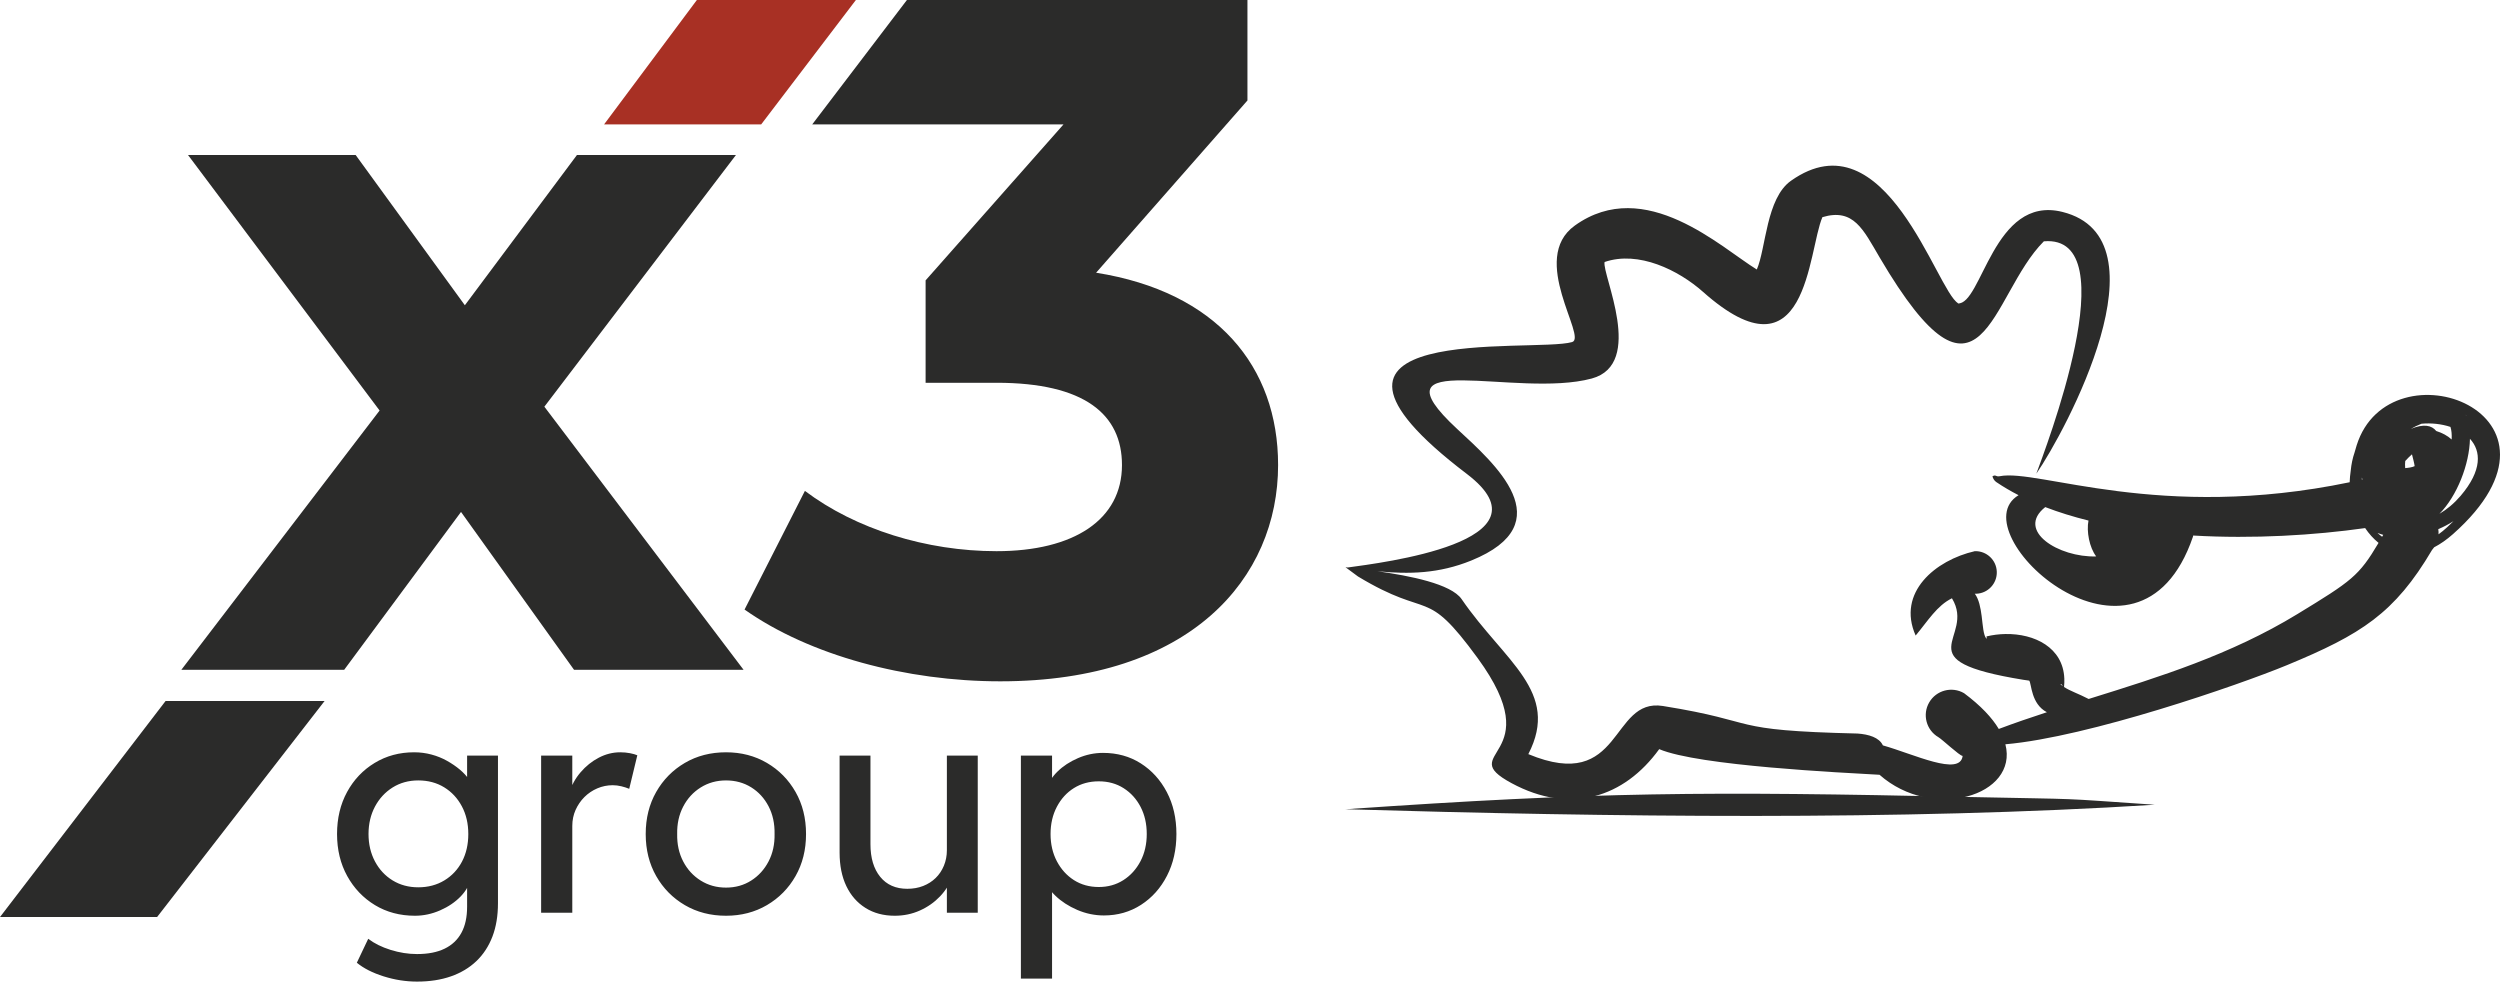 <?xml version="1.0" encoding="UTF-8"?> <svg xmlns="http://www.w3.org/2000/svg" width="326" height="128" viewBox="0 0 326 128" fill="none"> <path fill-rule="evenodd" clip-rule="evenodd" d="M314.521 59.242C314.657 59.794 314.816 60.378 314.871 60.784C314.546 60.941 314.065 61.006 313.635 61.041C313.607 60.68 313.612 60.373 313.643 60.115C313.914 59.813 314.212 59.515 314.521 59.242ZM285.962 69.986C278.776 91.012 255.295 69.341 263.22 64.573C262.199 64.048 261.228 63.48 260.317 62.862C260.054 62.685 259.899 62.41 259.813 62.113C260.266 61.836 260.242 62.205 260.761 62.099C265.78 61.096 281.582 68.041 306.396 62.885C306.414 62.396 306.46 61.878 306.54 61.333C306.616 60.531 306.781 59.742 307.041 58.984C307.122 58.686 307.209 58.382 307.308 58.07C311.606 44.415 337.609 53.893 319.881 69.637C319.038 70.384 318.213 70.955 317.412 71.367C317.328 71.49 317.234 71.609 317.133 71.723C312.253 79.992 307.905 82.727 298.201 86.743C291.964 89.321 272.325 96.114 261.502 97.055C263.239 103.764 252.004 107.142 245.091 101.031C240.304 100.757 221.481 99.873 216.361 97.687C211.8 103.988 204.79 106.276 197.097 102.118C189.485 98.005 202.228 98.873 192.685 85.813C185.724 76.287 186.633 80.947 177.077 75.17L175.451 73.965L175.743 74.002H175.739C180.011 73.402 202.943 70.665 191.273 61.798C164.891 41.747 199.961 46.06 205.001 44.606C207.033 44.02 199.305 33.755 205.359 29.413C214.517 22.843 224.479 32.334 229.088 35.144C230.295 32.378 230.298 25.868 233.543 23.573C245.906 14.83 252.531 37.926 255.341 39.545C255.302 39.561 255.325 39.552 255.274 39.57C258.457 39.821 259.91 25.39 268.928 27.631C282.906 31.104 269.339 56.251 265.538 61.768C266.577 58.882 277.598 30.52 266.519 31.467C259.441 38.537 258.505 56.363 245.107 33.572C242.964 29.929 241.714 27.101 237.642 28.317C235.736 32.714 235.749 50.195 222.066 38.053C218.891 35.233 213.664 32.642 209.237 34.167C208.88 35.791 214.552 47.464 207.565 49.358C197.831 51.998 178.417 45.178 190.007 55.93C194.844 60.417 203.849 68.225 191.833 73.102C187.647 74.8 183.745 74.9 179.623 74.491C183.803 75.079 189.225 76.129 190.598 78.131C196.186 86.279 203.507 90.172 199.294 98.338C211.669 103.483 209.911 90.946 216.845 92.061C229.979 94.172 224.763 95.236 242.23 95.654C243.663 95.756 245.05 96.156 245.526 97.198C249.558 98.334 255.581 101.274 255.927 98.587L255.902 98.562C255.546 98.566 253.214 96.378 252.77 96.131C251.184 95.208 250.647 93.177 251.569 91.591C252.492 90.007 254.527 89.469 256.113 90.391C258.303 92.023 259.766 93.594 260.64 95.056C262.7 94.28 264.795 93.565 266.914 92.874C264.837 91.793 264.921 89.16 264.612 88.755C264.31 88.718 264.189 88.702 263.861 88.648C247.971 86.062 257.741 83.306 254.54 78.026L254.535 78.015C252.58 78.973 251.419 80.938 249.802 82.873L249.8 82.876C247.305 77.242 252.404 73.037 257.52 71.872C259.054 71.826 260.336 73.03 260.382 74.563C260.429 76.096 259.223 77.377 257.688 77.424L257.514 77.417C258.059 78.154 258.27 79.264 258.407 80.331C258.568 81.601 258.626 82.811 259.016 83.266L259.06 83.262C259.098 83.08 259.011 83.136 259.042 82.989C259.841 82.796 260.675 82.69 261.506 82.676C265.295 82.61 269.029 84.432 269.188 88.488C269.202 88.837 269.19 89.202 269.15 89.586C269.97 90.123 271.029 90.453 272.36 91.146L272.602 91.07C281.6 88.263 290.854 85.394 299.564 80.085C306.663 75.758 307.603 75.116 310.163 70.791C309.503 70.26 308.916 69.606 308.416 68.862C301.785 69.8 293.82 70.29 285.99 69.834C285.981 69.885 285.972 69.935 285.962 69.986ZM266.7 66.125C262.805 69.207 268.472 72.716 273.345 72.558C272.455 71.395 272.058 69.286 272.34 67.881C270.374 67.394 268.482 66.811 266.7 66.125ZM268.978 89.467C268.909 89.311 268.814 89.184 268.7 89.207L268.697 89.244C268.786 89.323 268.881 89.397 268.978 89.467ZM310.628 69.993L310.772 69.746C310.516 69.672 310.265 69.588 310.023 69.488C310.216 69.67 310.419 69.839 310.628 69.993ZM317.951 69.002C317.984 69.225 317.997 69.449 317.984 69.674C318.348 69.413 318.716 69.113 319.087 68.772C319.386 68.499 319.665 68.227 319.937 67.958C319.312 68.358 318.644 68.707 317.951 69.002ZM216.707 97.194C216.73 97.171 216.747 97.145 216.759 97.119L216.707 97.194ZM198.927 99.01L198.899 99.061L198.91 99.059L198.927 99.01ZM307.982 62.543L308.065 62.526C308.038 62.44 308.012 62.355 307.987 62.271C307.984 62.362 307.982 62.452 307.982 62.543ZM209.247 34.132C209.263 34.107 209.272 34.092 209.286 34.048C209.268 34.069 209.258 34.099 209.247 34.132ZM314.374 55.931C314.776 55.684 315.24 55.458 315.765 55.254C317.045 55.137 318.371 55.281 319.54 55.67C319.682 56.116 319.731 56.677 319.696 57.31C319.154 56.812 318.455 56.442 317.684 56.203C317.104 55.458 316.051 55.231 314.374 55.931ZM322.081 57.219C323.554 58.815 323.695 61.333 320.866 64.657C320.016 65.653 319.075 66.43 318.1 67.001C320.409 64.671 322.013 60.535 322.081 57.219ZM321.528 54.1L321.682 54.188L321.54 54.126L321.528 54.1Z" fill="#2B2B2A"></path> <path fill-rule="evenodd" clip-rule="evenodd" d="M175.449 105.525C208.273 103.255 222.326 103.171 256.661 103.929C272.653 104.264 267.434 104.013 280.985 104.937C247.742 107.039 209.871 106.534 175.449 105.525Z" fill="#2B2B2A"></path> <path d="M99.256 16.225L111.608 0H90.873L78.769 16.225H99.256Z" fill="#A83024"></path> <path d="M54.385 128C52.926 128 51.474 127.774 50.029 127.318C48.582 126.862 47.417 126.27 46.531 125.541L48.016 122.418C48.798 123.018 49.767 123.499 50.928 123.864C52.087 124.227 53.239 124.409 54.385 124.409C55.818 124.409 57.016 124.176 57.98 123.706C58.944 123.237 59.674 122.55 60.168 121.637C60.665 120.727 60.91 119.594 60.91 118.241V114.3L61.341 114.573C61.211 115.378 60.788 116.154 60.071 116.896C59.355 117.636 58.463 118.241 57.395 118.71C56.326 119.178 55.232 119.413 54.111 119.413C52.159 119.413 50.42 118.95 48.894 118.027C47.372 117.103 46.167 115.842 45.28 114.24C44.395 112.64 43.951 110.812 43.951 108.756C43.951 106.7 44.388 104.871 45.261 103.271C46.134 101.671 47.331 100.408 48.856 99.485C50.38 98.561 52.092 98.099 53.995 98.099C54.777 98.099 55.532 98.196 56.261 98.392C56.991 98.587 57.667 98.861 58.292 99.212C58.917 99.562 59.478 99.947 59.973 100.362C60.468 100.78 60.872 101.222 61.184 101.69C61.497 102.159 61.692 102.601 61.771 103.016L60.91 103.329V98.527H64.935V117.773C64.935 119.413 64.695 120.864 64.214 122.125C63.731 123.388 63.033 124.455 62.122 125.327C61.211 126.198 60.103 126.862 58.802 127.318C57.499 127.774 56.027 128 54.385 128ZM54.541 115.705C55.818 115.705 56.951 115.405 57.941 114.807C58.931 114.208 59.699 113.387 60.247 112.347C60.793 111.305 61.067 110.109 61.067 108.756C61.067 107.402 60.788 106.199 60.227 105.144C59.667 104.09 58.898 103.266 57.922 102.666C56.946 102.067 55.818 101.767 54.541 101.767C53.291 101.767 52.178 102.074 51.2 102.685C50.224 103.297 49.454 104.13 48.894 105.183C48.336 106.237 48.055 107.428 48.055 108.756C48.055 110.082 48.336 111.274 48.894 112.328C49.454 113.382 50.224 114.208 51.2 114.807C52.178 115.405 53.291 115.705 54.541 115.705ZM70.563 119.022V98.527H74.627V104.969L74.237 103.408C74.523 102.418 75.011 101.52 75.701 100.715C76.391 99.908 77.187 99.269 78.084 98.801C78.983 98.333 79.916 98.099 80.878 98.099C81.322 98.099 81.746 98.138 82.149 98.215C82.553 98.294 82.871 98.385 83.106 98.489L82.051 102.86C81.739 102.731 81.394 102.62 81.017 102.529C80.638 102.438 80.267 102.392 79.902 102.392C79.199 102.392 78.528 102.529 77.889 102.802C77.252 103.076 76.692 103.453 76.209 103.934C75.728 104.416 75.343 104.976 75.057 105.613C74.771 106.251 74.627 106.948 74.627 107.702V119.022H70.563ZM94.673 119.413C92.666 119.413 90.877 118.95 89.3 118.027C87.725 117.103 86.48 115.842 85.568 114.24C84.657 112.64 84.2 110.812 84.2 108.756C84.2 106.7 84.657 104.871 85.568 103.271C86.48 101.671 87.725 100.408 89.3 99.485C90.877 98.561 92.666 98.099 94.673 98.099C96.654 98.099 98.431 98.561 100.008 99.485C101.583 100.408 102.826 101.671 103.739 103.271C104.651 104.871 105.107 106.7 105.107 108.756C105.107 110.812 104.651 112.64 103.739 114.24C102.826 115.842 101.583 117.103 100.008 118.027C98.431 118.95 96.654 119.413 94.673 119.413ZM94.673 115.743C95.897 115.743 96.991 115.438 97.955 114.826C98.919 114.214 99.674 113.382 100.222 112.328C100.77 111.274 101.03 110.082 101.004 108.756C101.03 107.402 100.77 106.199 100.222 105.144C99.674 104.09 98.919 103.266 97.955 102.666C96.991 102.067 95.897 101.767 94.673 101.767C93.449 101.767 92.348 102.074 91.372 102.685C90.394 103.297 89.632 104.13 89.086 105.183C88.538 106.237 88.278 107.428 88.304 108.756C88.278 110.082 88.538 111.274 89.086 112.328C89.632 113.382 90.394 114.214 91.372 114.826C92.348 115.438 93.449 115.743 94.673 115.743ZM116.674 119.413C115.215 119.413 113.944 119.075 112.864 118.397C111.782 117.72 110.948 116.771 110.363 115.549C109.777 114.324 109.483 112.868 109.483 111.175V98.527H113.508V110.082C113.508 111.879 113.931 113.296 114.778 114.338C115.624 115.378 116.804 115.899 118.314 115.899C119.069 115.899 119.759 115.775 120.386 115.529C121.012 115.282 121.551 114.936 122.007 114.494C122.464 114.052 122.822 113.519 123.082 112.894C123.342 112.268 123.473 111.593 123.473 110.863V98.527H127.498V119.022H123.473V114.729L124.176 114.259C123.863 115.222 123.336 116.094 122.594 116.875C121.851 117.655 120.971 118.275 119.956 118.729C118.939 119.185 117.845 119.413 116.674 119.413ZM133.124 127.611V98.527H137.188V103.213L136.563 102.86C136.719 102.08 137.161 101.332 137.892 100.617C138.621 99.901 139.515 99.315 140.568 98.861C141.623 98.405 142.71 98.177 143.831 98.177C145.682 98.177 147.322 98.633 148.755 99.543C150.188 100.454 151.322 101.703 152.154 103.29C152.988 104.878 153.405 106.7 153.405 108.756C153.405 110.786 152.995 112.602 152.174 114.201C151.354 115.801 150.226 117.064 148.793 117.989C147.362 118.911 145.747 119.375 143.948 119.375C142.751 119.375 141.59 119.132 140.472 118.652C139.351 118.169 138.399 117.552 137.618 116.798C136.837 116.043 136.355 115.261 136.173 114.456L137.188 113.908V127.611H133.124ZM143.285 115.666C144.482 115.666 145.552 115.366 146.489 114.768C147.427 114.168 148.168 113.349 148.716 112.309C149.262 111.267 149.536 110.082 149.536 108.756C149.536 107.428 149.269 106.251 148.735 105.223C148.201 104.195 147.466 103.381 146.528 102.783C145.59 102.185 144.509 101.885 143.285 101.885C142.061 101.885 140.979 102.178 140.041 102.764C139.104 103.35 138.361 104.162 137.815 105.204C137.267 106.244 136.993 107.428 136.993 108.756C136.993 110.082 137.267 111.267 137.815 112.309C138.361 113.349 139.104 114.168 140.041 114.768C140.979 115.366 142.061 115.666 143.285 115.666Z" fill="#2B2B2A"></path> <path d="M96.965 87.346L70.985 53.032L95.966 20.214H75.233L60.617 39.805L46.378 20.214H24.519L49.5 53.532L23.645 87.346H44.878L60.117 66.757L74.857 87.346H96.965ZM142.932 35.563L162.667 13.102V4.99196e-05H118.263L105.915 16.221H138.684L120.699 36.56V49.913H129.941C141.432 49.913 146.305 54.03 146.305 60.643C146.305 67.755 140.059 71.874 129.941 71.874C120.824 71.874 111.58 69.004 104.96 64.013L97.09 79.485C105.583 85.474 118.2 88.844 130.439 88.844C155.297 88.844 166.664 75.368 166.664 60.643C166.664 47.79 158.669 38.058 142.932 35.563Z" fill="#2B2B2A"></path> <path d="M20.485 119.581L42.327 91.41H21.592L0 119.581H20.485Z" fill="#2B2B2A"></path> </svg> 